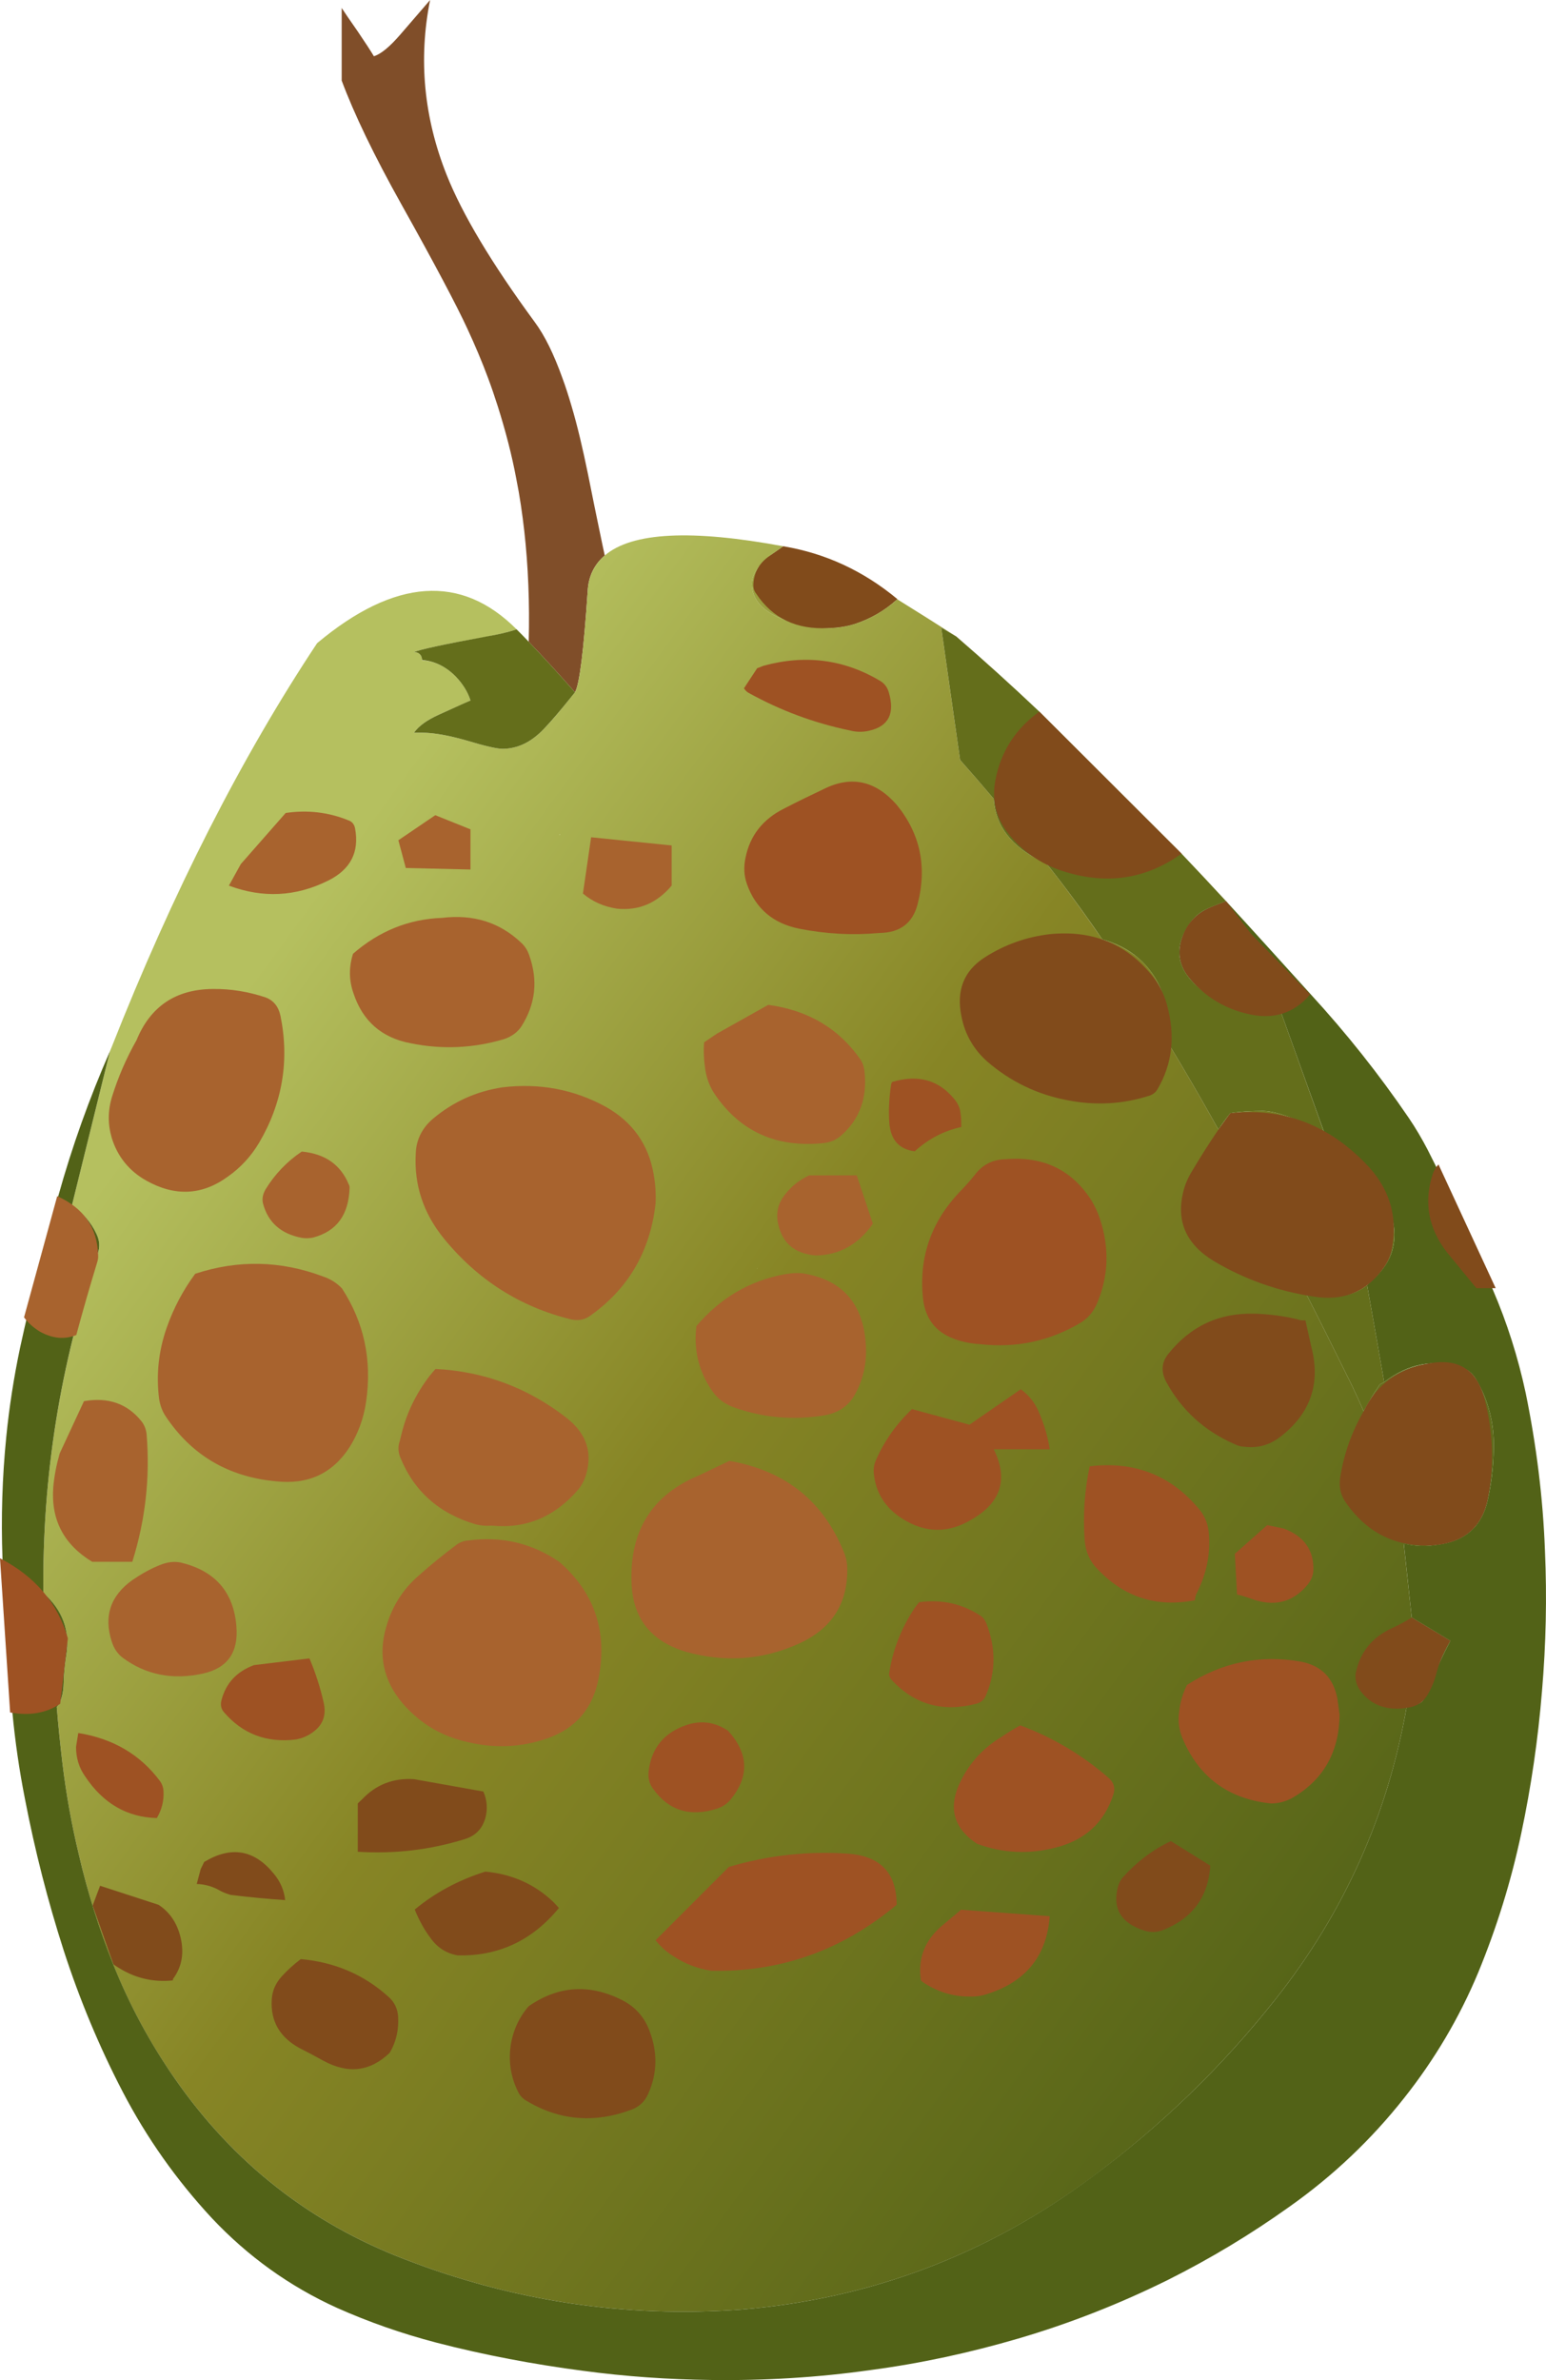 <?xml version="1.0" encoding="UTF-8" standalone="no"?>
<!-- Created with Inkscape (http://www.inkscape.org/) -->
<svg
    xmlns:inkscape="http://www.inkscape.org/namespaces/inkscape"
    xmlns:rdf="http://www.w3.org/1999/02/22-rdf-syntax-ns#"
    xmlns="http://www.w3.org/2000/svg"
    xmlns:xlink="http://www.w3.org/1999/xlink"
    xmlns:ns1="http://sozi.baierouge.fr"
    xmlns:cc="http://creativecommons.org/ns#"
    xmlns:sodipodi="http://sodipodi.sourceforge.net/DTD/sodipodi-0.dtd"
    xmlns:dc="http://purl.org/dc/elements/1.1/"
    id="svg2"
    xml:space="preserve"
    viewBox="0 0 30.469 46.888"
    version="1.1"
  >
  <defs
      id="defs6"
    >
    <linearGradient
        id="linearGradient26"
        y2="-494.61"
        gradientUnits="userSpaceOnUse"
        x2="349.66"
        gradientTransform="matrix(.063 0 0 .063 -0 37.51)"
        y1="-270.65"
        x1="43.842"
      >
      <stop
          id="stop28"
          style="stop-color:#b5c05f"
          offset="0"
      />
      <stop
          id="stop30"
          style="stop-color:#878525"
          offset="0.4"
      />
      <stop
          id="stop32"
          style="stop-color:#526217"
          offset="1"
      />
    </linearGradient
    >
  </defs
  >
  <g
      id="g10"
      transform="matrix(1.25 0 0 -1.25 0 46.888)"
    >
    <g
        id="g12"
      >
      <path
          id="path14"
          style="fill-rule:evenodd;fill:#804e29"
          d="m9.066 26.6c-0.269 0.305-0.515 0.574-0.73 0.797 0.016 0.609-0.008 1.191-0.07 1.746-0.032 0.277-0.071 0.551-0.125 0.816-0.071 0.383-0.172 0.766-0.293 1.149-0.047 0.148-0.098 0.297-0.153 0.445-0.097 0.262-0.207 0.52-0.328 0.781-0.164 0.356-0.508 1.008-1.035 1.95-0.437 0.781-0.75 1.433-0.945 1.957v1.144c0.043-0.066 0.125-0.187 0.254-0.371 0.117-0.172 0.203-0.305 0.254-0.39 0.113 0.035 0.253 0.152 0.421 0.347 0.286 0.332 0.442 0.512 0.465 0.539-0.187-0.937-0.097-1.855 0.262-2.758 0.246-0.617 0.707-1.39 1.387-2.316 0.16-0.215 0.304-0.512 0.437-0.883 0.051-0.137 0.098-0.285 0.145-0.445 0.093-0.313 0.176-0.668 0.258-1.067 0.074-0.375 0.136-0.671 0.183-0.898 0.035-0.172 0.063-0.301 0.082-0.387-0.164-0.14-0.258-0.328-0.269-0.562-0.063-0.938-0.129-1.469-0.2-1.594z"
          inkscape:connector-curvature="0"
      />
      <g
          id="g16"
        >
        <g
            id="g18"
          >
          <g
              id="g24"
            >
            <path
                id="path34"
                style="fill-rule:evenodd;fill:url(#linearGradient26)"
                d="m9.535 28.756c0.43 0.368 1.367 0.414 2.817 0.145-0.329-0.207-0.497-0.402-0.497-0.59 0-0.25 0.172-0.441 0.508-0.566 0.231-0.09 0.461-0.133 0.699-0.133 0.278 0 0.555 0.086 0.821 0.254 0.113 0.07 0.199 0.136 0.262 0.199h0.003c0.309-0.191 0.618-0.387 0.93-0.586l-0.238 0.141 0.297-2.086c0.16-0.18 0.336-0.383 0.531-0.614 0.027-0.429 0.281-0.757 0.758-0.984 0.023-0.012 0.051-0.023 0.074-0.035 0.004-0.004 0.008-0.008 0.012-0.016 0.277-0.347 0.566-0.742 0.867-1.179 0.223-0.063 0.414-0.165 0.566-0.293 0.34-0.289 0.508-0.735 0.508-1.332v-0.067c0.215-0.355 0.434-0.73 0.656-1.125 0.032-0.058 0.067-0.121 0.102-0.18 0.062 0.09 0.125 0.18 0.187 0.258 0.145 0.024 0.313 0.035 0.516 0.035 0.121 0 0.289-0.046 0.508-0.132 0.16-0.063 0.312-0.137 0.461-0.223 0.558-0.289 0.914-0.731 1.066-1.324 0.098-0.379 0-0.703-0.293-0.973-0.035-0.031-0.07-0.062-0.101-0.094-0.153-0.117-0.317-0.175-0.5-0.175-0.149 0-0.301 0.015-0.461 0.039 0.215-0.422 0.433-0.86 0.656-1.313 0.059-0.113 0.109-0.226 0.164-0.344 0.027-0.062 0.059-0.129 0.086-0.195 0.027 0.051 0.055 0.102 0.086 0.152 0.055 0.098 0.113 0.188 0.168 0.27 0.023 0.012 0.047 0.027 0.07 0.039 0.379 0.285 0.781 0.363 1.207 0.234 0.106-0.031 0.184-0.093 0.242-0.191 0.196-0.332 0.289-0.699 0.278-1.102-0.004-0.265-0.035-0.531-0.094-0.796-0.09-0.415-0.352-0.653-0.789-0.708-0.184-0.035-0.363-0.027-0.535 0.016l0.125-1.164 0.609-0.367c-0.144-0.274-0.281-0.578-0.414-0.914-0.012-0.028-0.035-0.051-0.066-0.067-0.063-0.031-0.133-0.046-0.207-0.05-0.297-1.707-0.985-3.246-2.067-4.614-0.84-1.062-1.808-2-2.902-2.812-1.649-1.219-3.488-1.914-5.523-2.082-1.821-0.133-3.586 0.129-5.297 0.789-1.504 0.574-2.715 1.527-3.637 2.855-0.395 0.563-0.715 1.164-0.969 1.793-0.223 0.563-0.406 1.145-0.543 1.739-0.113 0.468-0.199 0.949-0.258 1.437-0.035 0.297-0.066 0.59-0.089 0.883 0.07 0.082 0.105 0.211 0.109 0.391 0.004 0.14 0.016 0.277 0.039 0.414 0.066 0.39-0.055 0.722-0.359 0.992-0.02 1.832 0.265 3.613 0.859 5.351 0.035 0.102 0.027 0.207-0.023 0.309-0.086 0.184-0.215 0.332-0.387 0.445l0.601 2.434c0.008 0.019 0.016 0.039 0.024 0.058 0.969 2.454 2.051 4.579 3.242 6.372 1.223 1.023 2.273 1.093 3.145 0.218-0.129-0.043-0.29-0.082-0.477-0.117-0.68-0.121-1.059-0.203-1.141-0.242 0.055 0 0.09-0.02 0.114-0.063 0.007-0.023 0.015-0.043 0.015-0.066 0.196-0.012 0.371-0.098 0.524-0.25 0.113-0.117 0.195-0.246 0.238-0.383-0.012-0.008-0.176-0.078-0.488-0.219-0.192-0.086-0.325-0.179-0.403-0.289h0.129c0.184 0 0.422-0.043 0.707-0.125 0.285-0.086 0.473-0.129 0.559-0.129 0.238 0 0.457 0.106 0.656 0.317 0.106 0.105 0.25 0.277 0.438 0.512 0.015 0.019 0.031 0.039 0.05 0.062 0.071 0.125 0.137 0.656 0.2 1.594 0.011 0.234 0.105 0.422 0.269 0.562zm-0.703-4.402c-0.004 0-0.008 0.004-0.004 0.012l-0.008-0.008c0-0.004 0.004-0.004 0.012-0.004zm3.106-6.828c-0.004-0.008-0.004-0.008 0-0.008v0 0.008z"
                inkscape:connector-curvature="0"
            />
          </g
          >
        </g
        >
      </g
      >
      <path
          id="path36"
          style="fill-rule:evenodd;fill:#646e1b"
          d="m8.336 27.397c0.215-0.223 0.461-0.492 0.73-0.797-0.019-0.023-0.035-0.043-0.05-0.062-0.188-0.235-0.332-0.403-0.438-0.512-0.199-0.211-0.418-0.317-0.656-0.317-0.086 0-0.274 0.043-0.559 0.129-0.285 0.082-0.523 0.125-0.707 0.125h-0.129c0.078 0.11 0.211 0.203 0.403 0.289 0.312 0.141 0.476 0.215 0.488 0.219-0.043 0.137-0.125 0.266-0.238 0.383-0.153 0.152-0.328 0.238-0.524 0.254 0 0.019-0.008 0.039-0.015 0.062-0.024 0.043-0.059 0.063-0.114 0.063 0.082 0.039 0.461 0.121 1.141 0.246 0.187 0.031 0.348 0.07 0.477 0.113 0.062-0.062 0.125-0.125 0.191-0.195zm6.742 0.082c0.43-0.371 0.867-0.766 1.309-1.184l2.242-2.238c0.234-0.246 0.469-0.496 0.703-0.75-0.082-0.031-0.168-0.062-0.25-0.098-0.141-0.054-0.254-0.144-0.336-0.269-0.242-0.363-0.195-0.691 0.141-0.984 0.379-0.336 0.82-0.473 1.316-0.415l0.68-1.894c-0.149 0.086-0.301 0.16-0.461 0.223-0.219 0.086-0.387 0.132-0.508 0.132-0.203 0-0.371-0.011-0.516-0.035-0.062-0.078-0.125-0.164-0.187-0.258-0.035 0.059-0.07 0.122-0.102 0.18-0.222 0.395-0.441 0.77-0.656 1.125v0.067c0 0.597-0.168 1.043-0.508 1.332-0.152 0.132-0.343 0.23-0.566 0.293-0.301 0.441-0.59 0.832-0.867 1.179-0.004 0.008-0.008 0.012-0.012 0.016-0.023 0.012-0.051 0.023-0.074 0.035-0.477 0.227-0.731 0.555-0.758 0.984-0.195 0.231-0.371 0.434-0.531 0.614l-0.297 2.086 0.238-0.141zm6.477-10.223 0.269-1.527c-0.023-0.012-0.047-0.027-0.07-0.039-0.055-0.082-0.113-0.172-0.168-0.27-0.031-0.05-0.059-0.101-0.086-0.152-0.027 0.066-0.059 0.133-0.086 0.195-0.055 0.118-0.105 0.231-0.164 0.344-0.223 0.453-0.441 0.891-0.656 1.313 0.16-0.024 0.312-0.036 0.461-0.036 0.183 0 0.347 0.055 0.5 0.172z"
          inkscape:connector-curvature="0"
      />
      <path
          id="path38"
          style="fill-rule:evenodd;fill:#9b9f3f"
          d="m12.352 28.901 1.796-0.832h-0.003c-0.063-0.067-0.149-0.133-0.262-0.203-0.266-0.168-0.543-0.254-0.821-0.254-0.238 0-0.468 0.047-0.699 0.133-0.336 0.125-0.508 0.316-0.508 0.566 0 0.188 0.168 0.383 0.497 0.59z"
          inkscape:connector-curvature="0"
      />
      <path
          id="path40"
          style="fill-rule:evenodd;fill:#526217"
          d="m21.824 15.729-0.269 1.527c0.031 0.032 0.066 0.063 0.101 0.098 0.293 0.266 0.391 0.59 0.293 0.969-0.152 0.593-0.508 1.035-1.066 1.328l-0.68 1.89c-0.496-0.058-0.937 0.079-1.316 0.415-0.336 0.293-0.383 0.621-0.141 0.984 0.082 0.125 0.195 0.215 0.336 0.269 0.082 0.036 0.168 0.067 0.25 0.098 0.434-0.473 0.875-0.961 1.332-1.465 0.563-0.613 1.078-1.261 1.547-1.949 0.109-0.16 0.207-0.328 0.297-0.5 0.367-0.723 0.711-1.457 1.027-2.203 0.227-0.527 0.399-1.07 0.52-1.633 0.168-0.82 0.273-1.652 0.304-2.488 0.032-0.738 0.016-1.473-0.047-2.211-0.062-0.758-0.171-1.508-0.328-2.246-0.16-0.754-0.386-1.481-0.679-2.192-0.297-0.711-0.688-1.371-1.168-1.976-0.516-0.653-1.117-1.223-1.801-1.707-0.613-0.438-1.254-0.824-1.926-1.16-0.758-0.375-1.543-0.684-2.355-0.922-0.762-0.223-1.535-0.391-2.325-0.496-0.832-0.118-1.671-0.168-2.515-0.157-0.68 0.008-1.356 0.055-2.027 0.145-0.774 0.102-1.547 0.246-2.313 0.445-0.539 0.141-1.063 0.324-1.563 0.547-0.75 0.34-1.406 0.813-1.972 1.414-0.559 0.602-1.028 1.266-1.406 1.992-0.372 0.715-0.68 1.457-0.93 2.227-0.25 0.777-0.453 1.57-0.609 2.379-0.09 0.453-0.157 0.914-0.2 1.375-0.078 0.808-0.129 1.617-0.156 2.426-0.023 0.64-0.004 1.273 0.059 1.906 0.047 0.476 0.121 0.949 0.218 1.41 0.176 0.805 0.375 1.602 0.602 2.391 0.219 0.785 0.492 1.547 0.816 2.285l-0.601-2.434c0.172-0.113 0.301-0.261 0.387-0.445 0.05-0.102 0.058-0.203 0.023-0.305-0.594-1.738-0.879-3.523-0.859-5.355 0.304-0.27 0.425-0.598 0.359-0.992-0.023-0.137-0.035-0.274-0.039-0.414-0.004-0.176-0.039-0.309-0.109-0.391 0.023-0.293 0.054-0.586 0.089-0.883 0.059-0.488 0.145-0.969 0.258-1.437 0.137-0.594 0.32-1.172 0.543-1.735 0.254-0.633 0.574-1.23 0.969-1.797 0.922-1.328 2.133-2.281 3.637-2.855 1.711-0.66 3.476-0.922 5.297-0.789 2.035 0.168 3.874 0.863 5.523 2.086 1.094 0.808 2.062 1.746 2.902 2.808 1.082 1.368 1.77 2.907 2.067 4.614 0.074 0.004 0.144 0.019 0.207 0.05 0.031 0.016 0.054 0.039 0.066 0.071 0.133 0.332 0.27 0.636 0.414 0.91l-0.609 0.367-0.125 1.168c0.172-0.047 0.351-0.051 0.535-0.02 0.437 0.055 0.699 0.293 0.789 0.708 0.059 0.265 0.09 0.531 0.094 0.796 0.011 0.403-0.082 0.77-0.278 1.102-0.058 0.098-0.136 0.16-0.242 0.191-0.426 0.133-0.828 0.055-1.207-0.234z"
          inkscape:connector-curvature="0"
      />
      <path
          id="path42"
          style="fill-rule:evenodd;fill:#adbc5b"
          d="m11.938 17.526v-0.004-0.004c-0.004 0-0.004 0.004 0 0.008zm-3.106 6.832c-0.008-0.004-0.012-0.004-0.012 0l0.008 0.008c-0.004-0.008 0-0.008 0.004-0.008z"
          inkscape:connector-curvature="0"
      />
      <path
          id="path44"
          style="fill-rule:evenodd;fill:#814b1b"
          d="m22.68 19.159 0.902-1.95h-0.305l-0.465 0.567c-0.292 0.379-0.367 0.789-0.222 1.234 0.019 0.055 0.047 0.102 0.09 0.149zm-2.004-2.879c0.148-0.571-0.012-1.043-0.485-1.41-0.171-0.133-0.355-0.184-0.558-0.161-0.051 0-0.106 0.012-0.164 0.04-0.481 0.21-0.84 0.539-1.082 0.984-0.082 0.156-0.075 0.305 0.031 0.437 0.348 0.438 0.801 0.653 1.367 0.637 0.227-0.008 0.449-0.035 0.676-0.09 0.035-0.015 0.078-0.019 0.121-0.015l0.094-0.422zm0.035 0.797c-0.57 0.086-1.094 0.273-1.578 0.562-0.434 0.266-0.59 0.625-0.477 1.09 0.028 0.113 0.074 0.219 0.133 0.316 0.133 0.223 0.273 0.446 0.422 0.664l0.187 0.258c0.817 0.09 1.528-0.172 2.129-0.789 0.375-0.379 0.516-0.828 0.418-1.344-0.019-0.109-0.062-0.207-0.125-0.296-0.265-0.383-0.636-0.539-1.109-0.461zm0.418-2.86c0.059 0.375 0.18 0.723 0.371 1.051 0.203 0.426 0.555 0.68 1.051 0.758 0.453 0.078 0.738-0.11 0.855-0.563 0.133-0.504 0.153-1.015 0.059-1.535-0.082-0.48-0.379-0.738-0.887-0.773-0.574-0.028-1.027 0.199-1.359 0.676-0.082 0.117-0.11 0.246-0.09 0.386zm-9.25 14.094c0.012 0.188 0.098 0.332 0.254 0.438 0.074 0.05 0.148 0.101 0.219 0.152 0.66-0.11 1.261-0.387 1.796-0.832-0.199-0.18-0.421-0.309-0.671-0.391-0.137-0.043-0.278-0.062-0.415-0.066-0.5-0.028-0.882 0.152-1.14 0.543-0.035 0.043-0.047 0.097-0.043 0.156zm4.508-2.016 2.242-2.238c-0.567-0.406-1.191-0.496-1.879-0.273-0.344 0.113-0.629 0.308-0.848 0.586-0.199 0.25-0.269 0.531-0.207 0.851 0.086 0.445 0.317 0.805 0.692 1.074zm2.234-3.617c0.067 0.25 0.219 0.426 0.461 0.531 0.082 0.036 0.168 0.067 0.25 0.098l0.395-0.516 0.929-0.953c-0.261-0.308-0.597-0.406-1.011-0.3-0.375 0.093-0.684 0.293-0.918 0.593-0.122 0.16-0.157 0.344-0.106 0.547zm-2.07 0.11c0.664 0.066 1.195-0.145 1.601-0.637 0.114-0.137 0.196-0.293 0.243-0.461 0.14-0.496 0.093-0.945-0.149-1.352-0.027-0.043-0.066-0.074-0.117-0.093-0.422-0.137-0.852-0.161-1.293-0.075-0.481 0.09-0.902 0.293-1.27 0.61-0.214 0.191-0.351 0.426-0.406 0.707-0.086 0.41 0.035 0.722 0.363 0.933 0.317 0.204 0.661 0.325 1.028 0.368zm1.16-14.856c0.211 0.234 0.461 0.426 0.75 0.563l0.621-0.387c-0.031-0.484-0.273-0.82-0.719-1.004-0.113-0.051-0.226-0.055-0.343-0.012-0.348 0.117-0.481 0.344-0.395 0.68 0.016 0.059 0.043 0.113 0.086 0.16zm-11.184 1.539 1.094-0.195c0.059-0.137 0.07-0.277 0.031-0.418-0.047-0.168-0.156-0.281-0.324-0.332-0.555-0.172-1.117-0.235-1.687-0.199v0.761c0.023 0.024 0.043 0.043 0.066 0.063 0.219 0.234 0.492 0.34 0.82 0.32zm1.125-1.457c0.422-0.039 0.782-0.199 1.078-0.484 0.028-0.028 0.055-0.059 0.082-0.09-0.421-0.512-0.953-0.762-1.597-0.746-0.176 0.031-0.32 0.121-0.43 0.277-0.105 0.141-0.183 0.289-0.246 0.445 0.32 0.266 0.691 0.465 1.113 0.598zm-6.074-0.223 0.922-0.3c0.191-0.125 0.312-0.317 0.359-0.571 0.039-0.218 0-0.41-0.117-0.578-0.012-0.011-0.015-0.027-0.019-0.043-0.305-0.031-0.586 0.035-0.84 0.192-0.035 0.019-0.063 0.039-0.094 0.062l-0.328 0.926 0.117 0.312zm1.524 0.028 0.062 0.234 0.055 0.113c0.422 0.254 0.785 0.196 1.093-0.179 0.106-0.125 0.168-0.266 0.184-0.422-0.285 0.019-0.574 0.047-0.859 0.082-0.055 0.016-0.106 0.035-0.16 0.062-0.118 0.071-0.243 0.106-0.375 0.11zm1.64-1.184c0.531-0.047 0.992-0.242 1.379-0.59 0.098-0.086 0.149-0.191 0.156-0.32 0.012-0.203-0.031-0.394-0.132-0.566-0.309-0.297-0.657-0.34-1.055-0.121-0.125 0.07-0.242 0.132-0.36 0.191-0.32 0.172-0.468 0.43-0.445 0.773 0.008 0.137 0.063 0.258 0.16 0.364 0.09 0.097 0.188 0.187 0.297 0.269zm3.309-1.367c0.035 0.234 0.129 0.445 0.285 0.625 0.469 0.324 0.961 0.356 1.476 0.094 0.2-0.102 0.34-0.258 0.422-0.465 0.137-0.348 0.133-0.684-0.015-1.012-0.051-0.117-0.137-0.199-0.258-0.246-0.594-0.223-1.149-0.172-1.672 0.145-0.055 0.035-0.094 0.078-0.121 0.136-0.113 0.227-0.152 0.469-0.117 0.723zm14.816 6.383c-0.094-0.149-0.172-0.324-0.226-0.535-0.032-0.117-0.079-0.227-0.141-0.328-0.07-0.114-0.176-0.176-0.316-0.192-0.317-0.051-0.563 0.039-0.735 0.266-0.054 0.074-0.082 0.156-0.078 0.258 0.063 0.339 0.254 0.586 0.582 0.734 0.109 0.051 0.211 0.105 0.305 0.164l0.609-0.367z"
          inkscape:connector-curvature="0"
      />
      <path
          id="path46"
          style="fill-rule:evenodd;fill:#9e5223"
          d="m20.605 12.522c-0.234-0.273-0.531-0.34-0.89-0.203-0.067 0.023-0.137 0.047-0.211 0.062l-0.035 0.641 0.511 0.453 0.262-0.055c0.32-0.121 0.477-0.343 0.465-0.66-0.004-0.086-0.039-0.164-0.102-0.238zm-8.875 14.141 0.208 0.316 0.101 0.039c0.656 0.18 1.27 0.102 1.844-0.242 0.062-0.039 0.105-0.094 0.129-0.172 0.101-0.336 0-0.539-0.305-0.609-0.102-0.024-0.203-0.024-0.309 0.004-0.566 0.117-1.097 0.316-1.597 0.593-0.028 0.016-0.051 0.039-0.071 0.071zm2.735-3.411c-0.078-0.293-0.277-0.441-0.598-0.445-0.422-0.039-0.844-0.016-1.265 0.067-0.411 0.082-0.688 0.316-0.825 0.703-0.047 0.132-0.054 0.269-0.023 0.414 0.07 0.351 0.273 0.609 0.609 0.777 0.211 0.109 0.422 0.211 0.637 0.313 0.43 0.21 0.812 0.121 1.141-0.258 0.371-0.457 0.48-0.981 0.324-1.571zm-0.399-2.793c0.411 0.122 0.739 0.032 0.989-0.281 0.05-0.062 0.082-0.137 0.09-0.215 0.011-0.07 0.011-0.14 0.011-0.214-0.269-0.059-0.515-0.184-0.734-0.383-0.242 0.031-0.375 0.175-0.399 0.433-0.015 0.188-0.007 0.387 0.024 0.598 0 0.019 0.008 0.043 0.019 0.062zm1.325-1.437c0.117 0.141 0.269 0.215 0.464 0.219 0.59 0.05 1.04-0.164 1.348-0.641 0.055-0.09 0.102-0.187 0.137-0.293 0.156-0.465 0.14-0.918-0.051-1.355-0.055-0.121-0.137-0.215-0.242-0.282-0.488-0.293-1.02-0.41-1.598-0.343-0.14 0.007-0.273 0.035-0.402 0.082-0.301 0.109-0.465 0.328-0.496 0.656-0.063 0.637 0.133 1.195 0.59 1.672 0.089 0.09 0.171 0.183 0.25 0.285zm-1.614-4.731c-0.007 0.075 0.004 0.141 0.032 0.204 0.132 0.304 0.324 0.574 0.57 0.808l0.906-0.246 0.809 0.559c0.129-0.094 0.226-0.215 0.285-0.36 0.082-0.187 0.141-0.382 0.172-0.586h-0.883c0.23-0.464 0.117-0.832-0.332-1.097-0.375-0.231-0.746-0.231-1.117 0.008-0.266 0.171-0.414 0.41-0.442 0.71zm3.403 0.11c0.707 0.086 1.285-0.141 1.73-0.68 0.094-0.113 0.145-0.25 0.152-0.41 0.02-0.309-0.042-0.605-0.187-0.895-0.023-0.042-0.035-0.085-0.035-0.125-0.598-0.117-1.11 0.043-1.535 0.489-0.121 0.121-0.188 0.273-0.203 0.453-0.028 0.391-0.004 0.777 0.078 1.168zm1.535-3.445c0.558 0.359 1.156 0.48 1.797 0.367 0.32-0.063 0.511-0.254 0.574-0.582 0.012-0.082 0.023-0.168 0.035-0.258-0.008-0.578-0.25-1.016-0.734-1.301-0.11-0.062-0.223-0.094-0.348-0.094-0.676 0.071-1.144 0.418-1.402 1.043-0.047 0.125-0.067 0.254-0.047 0.391 0.015 0.156 0.058 0.301 0.125 0.434zm-2.629-0.637c0.523-0.195 0.988-0.473 1.402-0.836 0.074-0.07 0.098-0.152 0.067-0.25-0.141-0.442-0.446-0.723-0.91-0.84-0.418-0.109-0.833-0.09-1.239 0.059-0.386 0.254-0.468 0.593-0.242 1.023 0.145 0.277 0.352 0.496 0.617 0.656 0.098 0.067 0.199 0.129 0.305 0.188zm-0.543 0.469c-0.027-0.067-0.078-0.11-0.152-0.129-0.528-0.137-0.973-0.012-1.332 0.375-0.02 0.023-0.036 0.05-0.043 0.086 0.054 0.375 0.191 0.726 0.406 1.05 0.023 0.032 0.047 0.063 0.07 0.09 0.356 0.047 0.672-0.023 0.957-0.207 0.047-0.027 0.078-0.07 0.102-0.125 0.152-0.387 0.152-0.769-0.008-1.14zm-4.063-0.555c0.325-0.359 0.336-0.719 0.04-1.082-0.055-0.067-0.122-0.113-0.204-0.141-0.429-0.14-0.769-0.039-1.019 0.309-0.059 0.078-0.082 0.172-0.07 0.277 0.043 0.367 0.246 0.613 0.605 0.731 0.23 0.074 0.445 0.043 0.648-0.094zm-1.144-3.301 1.156 1.156c0.621 0.184 1.254 0.254 1.899 0.207 0.496-0.043 0.746-0.308 0.746-0.804-0.86-0.719-1.832-1.063-2.922-1.039-0.215 0.031-0.418 0.109-0.606 0.234-0.105 0.066-0.195 0.148-0.273 0.246zm4.184-0.633c-0.055 0.356 0.066 0.653 0.371 0.895 0.086 0.074 0.175 0.144 0.261 0.219l1.399-0.102c-0.047-0.617-0.367-1.023-0.965-1.219-0.098-0.035-0.199-0.051-0.305-0.047-0.254 0-0.484 0.071-0.695 0.204-0.024 0.015-0.047 0.031-0.066 0.05zm-9.415 4.371c0.036-0.171-0.003-0.308-0.117-0.414-0.09-0.082-0.195-0.136-0.324-0.16-0.461-0.055-0.836 0.086-1.133 0.43-0.047 0.055-0.058 0.117-0.039 0.191 0.07 0.266 0.238 0.449 0.512 0.551l0.875 0.106c0.098-0.231 0.172-0.465 0.226-0.704zm-3.906-0.691 0.035 0.219c0.543-0.086 0.973-0.336 1.286-0.754 0.035-0.047 0.054-0.102 0.058-0.164 0.008-0.149-0.027-0.289-0.105-0.422-0.469 0.012-0.848 0.23-1.133 0.66-0.094 0.133-0.141 0.289-0.141 0.461zm-1.039 0.543-0.16 2.43c0.555-0.286 0.91-0.707 1.07-1.262l-0.121-1.031c-0.222-0.149-0.484-0.192-0.789-0.137z"
          inkscape:connector-curvature="0"
      />
      <path
          id="path48"
          style="fill-rule:evenodd;fill:#a8632e"
          d="m8.344 22.456c0.14-0.395 0.101-0.766-0.121-1.118-0.063-0.097-0.161-0.168-0.285-0.207-0.477-0.14-0.965-0.164-1.465-0.062-0.453 0.086-0.754 0.347-0.899 0.785-0.074 0.207-0.074 0.418-0.008 0.625 0.407 0.355 0.875 0.547 1.407 0.566 0.488 0.059 0.902-0.07 1.238-0.386 0.062-0.055 0.105-0.121 0.133-0.203zm0.976 1.859 1.27-0.129v-0.633c-0.235-0.277-0.52-0.398-0.863-0.363-0.204 0.031-0.383 0.109-0.536 0.238l0.129 0.887zm-1.902 0.125v-0.633l-1.02 0.024-0.117 0.437 0.582 0.395 0.555-0.223zm-1.82 0.016c0.07-0.375-0.071-0.649-0.426-0.825-0.512-0.254-1.031-0.277-1.563-0.078l0.188 0.34 0.707 0.805c0.348 0.051 0.676 0.011 0.984-0.114 0.063-0.019 0.098-0.066 0.11-0.128zm-0.086-5.661c-0.012-0.429-0.203-0.691-0.578-0.789-0.055-0.011-0.114-0.015-0.176-0.004-0.332 0.063-0.535 0.247-0.613 0.547-0.016 0.075 0 0.145 0.043 0.219 0.144 0.234 0.332 0.434 0.57 0.594 0.367-0.035 0.613-0.207 0.742-0.52 0.008-0.015 0.012-0.031 0.012-0.047zm1.312 1.082c0.321 0.27 0.684 0.434 1.098 0.497 0.586 0.07 1.129-0.032 1.633-0.309 0.414-0.234 0.668-0.586 0.75-1.055 0.027-0.148 0.039-0.304 0.031-0.469-0.086-0.761-0.438-1.355-1.051-1.781-0.082-0.051-0.176-0.066-0.281-0.043-0.801 0.196-1.473 0.621-2.008 1.278-0.32 0.394-0.469 0.839-0.441 1.336 0.007 0.218 0.101 0.402 0.269 0.546zm-4.672 1.239c0.219 0.535 0.621 0.804 1.203 0.808 0.286 0.004 0.563-0.043 0.833-0.133 0.124-0.046 0.203-0.144 0.234-0.289 0.144-0.707 0.031-1.375-0.336-2-0.125-0.211-0.289-0.39-0.488-0.531-0.41-0.301-0.84-0.32-1.293-0.066-0.27 0.152-0.453 0.379-0.543 0.672-0.063 0.214-0.063 0.429 0.004 0.648 0.097 0.313 0.226 0.609 0.386 0.891zm0.926-3.68c0.676 0.223 1.352 0.207 2.016-0.043 0.117-0.039 0.215-0.102 0.297-0.187 0.347-0.532 0.476-1.125 0.382-1.782-0.039-0.269-0.128-0.511-0.265-0.726-0.27-0.414-0.656-0.59-1.164-0.532-0.75 0.071-1.328 0.415-1.735 1.028-0.054 0.082-0.086 0.176-0.101 0.273-0.047 0.383-0.008 0.754 0.121 1.121 0.109 0.309 0.258 0.59 0.449 0.848zm-1.875-0.965c-0.183-0.074-0.371-0.058-0.57 0.051-0.098 0.059-0.184 0.133-0.254 0.227l0.523 1.91c0.418-0.188 0.633-0.496 0.645-0.93 0.004-0.039-0.004-0.078-0.016-0.117-0.117-0.383-0.226-0.762-0.328-1.141zm1.32-3.625c0.114 0.047 0.219 0.059 0.325 0.039 0.543-0.129 0.836-0.465 0.879-1.004 0.035-0.414-0.141-0.66-0.528-0.746-0.48-0.105-0.902-0.019-1.265 0.25-0.082 0.063-0.137 0.145-0.172 0.254-0.129 0.402-0.02 0.723 0.324 0.969 0.144 0.098 0.289 0.18 0.437 0.238zm-0.437 0.051h-0.633c-0.449 0.273-0.652 0.664-0.613 1.176 0.015 0.179 0.051 0.355 0.101 0.531l0.383 0.824c0.383 0.067 0.684-0.039 0.906-0.316 0.047-0.059 0.075-0.133 0.082-0.211 0.055-0.676-0.019-1.344-0.226-2.004zm4.781 3.039c0.762-0.039 1.449-0.293 2.059-0.766 0.332-0.257 0.429-0.574 0.297-0.953-0.024-0.058-0.055-0.117-0.098-0.172-0.371-0.437-0.828-0.632-1.371-0.578-0.09-0.008-0.172 0-0.254 0.02-0.582 0.172-0.98 0.527-1.195 1.07-0.028 0.078-0.032 0.164 0 0.25 0.007 0.035 0.019 0.074 0.027 0.109 0.082 0.336 0.234 0.641 0.445 0.915 0.028 0.035 0.059 0.07 0.09 0.105zm0.332-2.77c0.055 0.04 0.117 0.063 0.188 0.067 0.523 0.07 1-0.043 1.429-0.336 0.551-0.477 0.762-1.086 0.625-1.82-0.086-0.481-0.355-0.801-0.804-0.961-0.414-0.145-0.84-0.164-1.27-0.059-0.41 0.09-0.75 0.297-1.023 0.613-0.301 0.36-0.387 0.766-0.25 1.215 0.094 0.321 0.265 0.586 0.511 0.797 0.192 0.172 0.391 0.332 0.594 0.484zm5.559 5.821h0.75l0.254-0.762c-0.231-0.332-0.532-0.496-0.903-0.5-0.324 0.027-0.523 0.191-0.589 0.492-0.04 0.172-0.004 0.328 0.105 0.465 0.098 0.129 0.227 0.231 0.383 0.305zm-1.637 1.66c-0.023 0.148-0.031 0.293-0.019 0.437l0.203 0.137 0.808 0.453c0.633-0.086 1.117-0.375 1.457-0.867 0.032-0.051 0.051-0.105 0.059-0.172 0.051-0.429-0.078-0.773-0.379-1.031-0.078-0.063-0.164-0.098-0.266-0.109-0.734-0.075-1.3 0.175-1.703 0.754-0.082 0.117-0.136 0.25-0.16 0.398zm2.375-5.082c-0.101-0.203-0.269-0.32-0.492-0.359-0.492-0.082-0.965-0.04-1.422 0.121-0.148 0.05-0.266 0.136-0.352 0.261-0.214 0.309-0.296 0.649-0.25 1.024 0.375 0.441 0.84 0.715 1.391 0.816 0.09 0.016 0.18 0.024 0.277 0.016 0.629-0.098 0.965-0.473 1.004-1.133 0.016-0.266-0.035-0.516-0.156-0.746zm-1.996-1.078c0.879-0.153 1.48-0.633 1.805-1.438 0.039-0.09 0.054-0.179 0.054-0.281 0-0.543-0.254-0.93-0.761-1.16-0.578-0.262-1.172-0.301-1.786-0.129-0.554 0.168-0.839 0.531-0.855 1.098-0.027 0.816 0.328 1.375 1.059 1.679l0.484 0.231z"
          inkscape:connector-curvature="0"
      />
    </g
    >
  </g
  >
</svg
>

